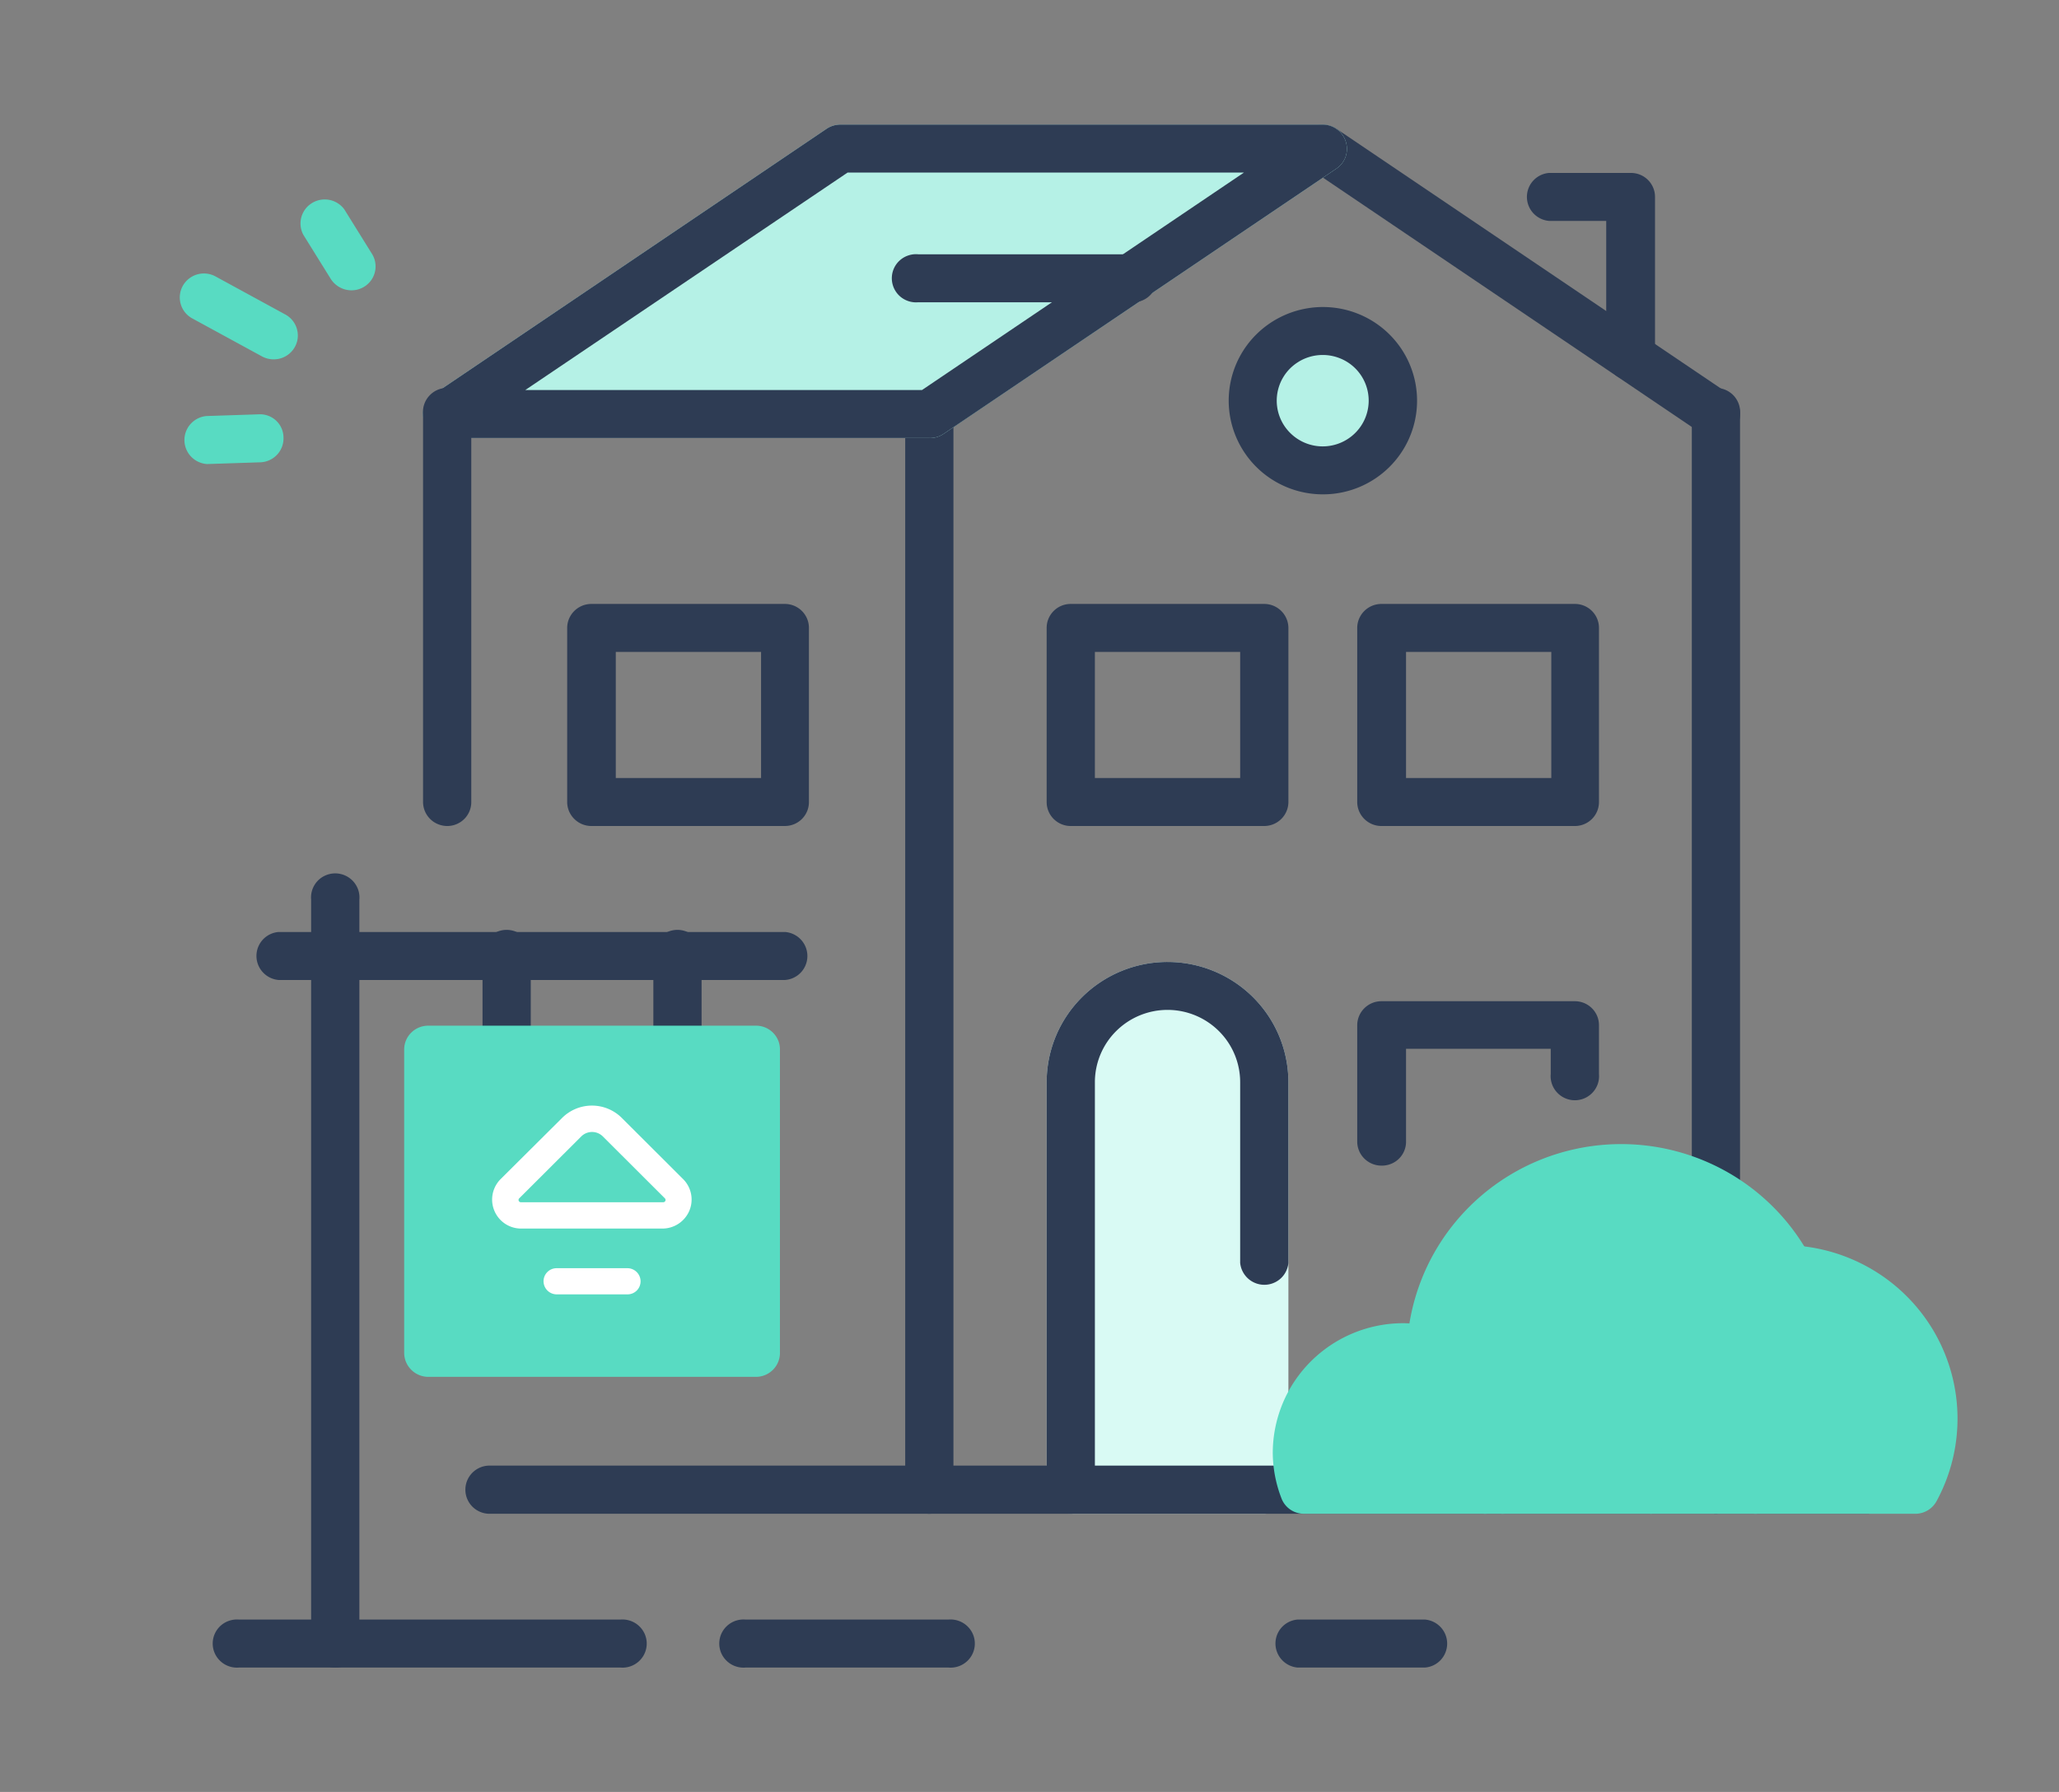 <svg width="108" height="94" fill="none" xmlns="http://www.w3.org/2000/svg"><rect width="100%" height="100%" fill="#808080" stroke="none"/><g clip-path="url(#a)"><path d="M56.16 78.144V56.768a5.03 5.03 0 0 1 1.404-3.717 5.081 5.081 0 0 1 3.671-1.56 5.104 5.104 0 0 1 3.67 1.56 5.05 5.05 0 0 1 1.405 3.717v21.376H56.16Z" fill="#D9FAF4"/><path d="M66.31 79.408H56.16a1.266 1.266 0 0 1-1.167-.78 1.246 1.246 0 0 1-.093-.484V56.768a6.29 6.29 0 0 1 1.857-4.46 6.357 6.357 0 0 1 4.483-1.846c1.681 0 3.294.664 4.483 1.847a6.29 6.29 0 0 1 1.857 4.46v21.375c0 .335-.134.657-.372.894s-.561.37-.898.37ZM57.43 76.9h7.62V56.768a3.78 3.78 0 0 0-1.116-2.68 3.82 3.82 0 0 0-5.388 0 3.78 3.78 0 0 0-1.116 2.68v20.133Z" fill="#D9FAF4"/><path d="M66.31 43.33H56.16c-.334 0-.655-.133-.89-.368a1.25 1.25 0 0 1-.37-.886v-9.141c0-.333.133-.651.37-.887.235-.235.556-.367.89-.367h10.15c.335 0 .657.132.894.367.238.235.373.553.376.887v9.151a1.26 1.26 0 0 1-.379.88 1.274 1.274 0 0 1-.891.364Zm-8.88-2.517h7.62v-6.615h-7.62v6.615ZM41.19 43.33H31.04a1.276 1.276 0 0 1-1.186-.762 1.256 1.256 0 0 1-.104-.482v-9.151a1.26 1.26 0 0 1 .375-.887c.238-.235.56-.367.895-.367h10.15c.334 0 .655.133.89.367.237.236.37.554.37.887v9.151a1.25 1.25 0 0 1-.365.873 1.263 1.263 0 0 1-.875.37Zm-8.89-2.517h7.62v-6.615H32.3v6.615ZM82.61 43.33H72.46c-.335 0-.657-.132-.895-.367a1.26 1.26 0 0 1-.375-.887v-9.141a1.26 1.26 0 0 1 .375-.887c.238-.235.56-.367.895-.367h10.15c.334 0 .655.133.89.367.237.236.37.554.37.887v9.151a1.25 1.25 0 0 1-.373.88 1.264 1.264 0 0 1-.887.364Zm-8.86-2.517h7.62v-6.615h-7.62v6.615ZM56.16 79.408a1.266 1.266 0 0 1-1.167-.78 1.246 1.246 0 0 1-.093-.484V56.768a6.29 6.29 0 0 1 1.857-4.46 6.357 6.357 0 0 1 4.483-1.846c1.681 0 3.294.664 4.483 1.847a6.29 6.29 0 0 1 1.857 4.46v9.479a1.26 1.26 0 0 1-.408.82 1.274 1.274 0 0 1-2.122-.82v-9.48a3.78 3.78 0 0 0-1.116-2.68 3.82 3.82 0 0 0-5.388 0 3.78 3.78 0 0 0-1.116 2.68v21.376c0 .335-.134.657-.372.894s-.561.37-.898.37ZM72.46 61.145c-.337 0-.66-.134-.898-.37a1.26 1.26 0 0 1-.372-.894v-6.097c0-.335.134-.657.372-.893.238-.237.561-.37.898-.37h10.15a1.266 1.266 0 0 1 1.167.78c.063.153.094.317.093.483v2.556a1.255 1.255 0 0 1-.328.965 1.27 1.27 0 0 1-1.449.303 1.27 1.27 0 0 1-.691-.751 1.257 1.257 0 0 1-.062-.517v-1.323h-7.59v4.844a1.247 1.247 0 0 1-.792 1.194 1.266 1.266 0 0 1-.498.09ZM90 79.408a1.266 1.266 0 0 1-1.167-.781 1.249 1.249 0 0 1-.093-.483v-56.42a1.259 1.259 0 0 1 .753-1.268 1.277 1.277 0 0 1 1.449.304 1.261 1.261 0 0 1 .328.964v56.42c0 .335-.134.657-.372.894s-.561.37-.898.37ZM48.75 79.408c-.337 0-.66-.133-.898-.37a1.26 1.26 0 0 1-.372-.894v-56.42a1.257 1.257 0 0 1 .753-1.268 1.277 1.277 0 0 1 1.449.304 1.26 1.26 0 0 1 .328.964v56.42a1.247 1.247 0 0 1-.365.893 1.264 1.264 0 0 1-.895.37Z" fill="#2E3C54"/><path d="M90 22.978a1.335 1.335 0 0 1-.71-.21L69.38 9.31 49.48 22.77a1.276 1.276 0 0 1-1.696-.381 1.258 1.258 0 0 1 .276-1.708L68.67 6.754a1.285 1.285 0 0 1 1.43 0L90.71 20.68a1.254 1.254 0 0 1 .508 1.413 1.254 1.254 0 0 1-1.218.885Z" fill="#2E3C54"/><path d="M23.45 21.715 44.07 7.789h25.31L48.77 21.715H23.45Z" fill="#B5F1E6"/><path d="M48.75 22.978H23.46a1.265 1.265 0 0 1-1.218-.885 1.247 1.247 0 0 1 .508-1.413L43.36 6.754c.213-.142.464-.218.72-.219h25.3a1.275 1.275 0 0 1 1.202 1.683 1.243 1.243 0 0 1-.482.625L49.48 22.769a1.285 1.285 0 0 1-.73.209Zm-21.2-2.517h20.81l16.89-11.41H44.46l-16.91 11.41Z" fill="#B5F1E6"/><path d="M48.75 22.978H23.46a1.265 1.265 0 0 1-1.218-.885 1.247 1.247 0 0 1 .508-1.413L43.36 6.754c.213-.142.464-.218.72-.219h25.3a1.275 1.275 0 0 1 1.202 1.683 1.243 1.243 0 0 1-.482.625L49.48 22.769a1.285 1.285 0 0 1-.73.209Zm-21.2-2.517h20.81l16.89-11.41H44.46l-16.91 11.41Z" fill="#2E3C54"/><path d="M23.46 43.33c-.335 0-.657-.132-.895-.367a1.26 1.26 0 0 1-.375-.887V21.724a1.255 1.255 0 0 1 .328-.964 1.269 1.269 0 0 1 1.449-.304 1.27 1.27 0 0 1 .691.752c.057.166.078.342.062.516v20.362a1.25 1.25 0 0 1-.372.88 1.264 1.264 0 0 1-.888.364ZM97.95 79.408H25.68c-.337 0-.66-.133-.898-.37a1.26 1.26 0 0 1 0-1.787c.238-.237.561-.37.898-.37h72.27c.337 0 .66.133.898.37a1.26 1.26 0 0 1-.898 2.157ZM32.54 87.475h-20a1.275 1.275 0 0 1-1.275-.75 1.259 1.259 0 0 1 .756-1.705c.167-.056.343-.077.52-.062h20a1.277 1.277 0 0 1 1.274.75 1.257 1.257 0 0 1-.305 1.44 1.272 1.272 0 0 1-.97.327ZM49.75 87.475H39.11a1.275 1.275 0 0 1-1.275-.75 1.257 1.257 0 0 1 .305-1.44 1.274 1.274 0 0 1 .97-.327h10.64a1.277 1.277 0 0 1 1.275.75 1.257 1.257 0 0 1-.305 1.44 1.274 1.274 0 0 1-.97.327ZM74.75 87.475h-6.69a1.272 1.272 0 0 1-.824-.406 1.26 1.26 0 0 1 .824-2.111h6.69c.316.028.61.173.824.406a1.26 1.26 0 0 1-.824 2.11ZM59.31 15.856H48.16a1.278 1.278 0 0 1-.97-.327 1.263 1.263 0 0 1-.305-1.44 1.263 1.263 0 0 1 .756-.688c.166-.057.343-.078.519-.062h11.15a1.275 1.275 0 0 1 1.275.75 1.258 1.258 0 0 1-.756 1.705 1.279 1.279 0 0 1-.52.062Z" fill="#2E3C54"/><path d="M75 71.161v-.288c-.459-.13-.933-.2-1.41-.209-1.48 0-2.9.585-3.946 1.626a5.536 5.536 0 0 0-1.634 3.925c.01.66.135 1.312.37 1.93h9.49A9.92 9.92 0 0 1 75 71.16Z" fill="#58DBC2"/><path d="M77.88 79.407h-9.49a1.254 1.254 0 0 1-1.18-.825 6.702 6.702 0 0 1-.45-2.367 6.796 6.796 0 0 1 2.006-4.809 6.869 6.869 0 0 1 4.834-1.995c.589.005 1.174.09 1.74.248a1.27 1.27 0 0 1 .94 1.244v.258a8.601 8.601 0 0 0 2.51 6.098 1.251 1.251 0 0 1-.203 1.937c-.21.138-.455.212-.707.212Zm-8.53-2.506h6a11.009 11.009 0 0 1-1.55-4.974h-.16c-1.143 0-2.24.452-3.048 1.256a4.276 4.276 0 0 0-1.262 3.031c-.014.23-.008.46.02.687Z" fill="#58DBC2"/><path d="M79.17 76.215a5.425 5.425 0 0 1-.37 1.93h7.84a7.716 7.716 0 0 1-.95-3.73 7.793 7.793 0 0 1 2.305-5.546 7.905 7.905 0 0 1 5.575-2.293h.28a9.978 9.978 0 0 0-4.674-4.402 10.049 10.049 0 0 0-6.402-.656 10.008 10.008 0 0 0-5.479 3.36 9.917 9.917 0 0 0-2.285 5.985c1.191.308 2.246 1 2.998 1.97a5.512 5.512 0 0 1 1.162 3.382Z" fill="#58DBC2"/><path d="M86.64 79.408H78.8a1.295 1.295 0 0 1-1-.548 1.22 1.22 0 0 1-.14-1.153 4.219 4.219 0 0 0-1.332-4.833 4.27 4.27 0 0 0-1.598-.788 1.249 1.249 0 0 1-.94-1.253 11.155 11.155 0 0 1 2.556-6.736 11.259 11.259 0 0 1 6.152-3.793 11.305 11.305 0 0 1 7.202.72 11.225 11.225 0 0 1 5.27 4.935 1.247 1.247 0 0 1-.53 1.7c-.197.102-.418.15-.64.14h-.15a6.637 6.637 0 0 0-3.297.826 6.594 6.594 0 0 0-2.449 2.347 6.549 6.549 0 0 0-.154 6.536 1.26 1.26 0 0 1-.487 1.692c-.19.108-.404.166-.623.168v.04ZM80.4 76.9h4.35a9.082 9.082 0 0 1 1.682-8.172 9.168 9.168 0 0 1 5.168-3.188 8.715 8.715 0 0 0-4.147-2.681 8.754 8.754 0 0 0-4.947-.003 8.715 8.715 0 0 0-4.15 2.677 8.642 8.642 0 0 0-2.016 4.493 6.82 6.82 0 0 1 2.966 2.501 6.768 6.768 0 0 1 1.114 3.706c.01.2 0 .428-.02.667Z" fill="#58DBC2"/><path d="M77.88 78.144h.92c.24-.615.365-1.27.37-1.93a5.512 5.512 0 0 0-1.165-3.376 5.563 5.563 0 0 0-2.995-1.965v.288a9.92 9.92 0 0 0 2.87 6.983Z" fill="#58DBC2"/><path d="M78.8 79.407h-.92a1.293 1.293 0 0 1-.9-.377 11.12 11.12 0 0 1-3.25-7.869v-.248a1.356 1.356 0 0 1 .51-.995 1.292 1.292 0 0 1 1.09-.239 6.823 6.823 0 0 1 3.668 2.415 6.76 6.76 0 0 1 1.422 4.14 6.832 6.832 0 0 1-.44 2.368 1.264 1.264 0 0 1-1.18.805Zm-2.32-6.356a8.591 8.591 0 0 0 1.42 3.173 4.238 4.238 0 0 0-1.42-3.173ZM92.09 78.144h8.41a7.799 7.799 0 0 0-.094-7.618 7.857 7.857 0 0 0-2.764-2.816 7.91 7.91 0 0 0-3.792-1.124 9.901 9.901 0 0 1 1.007 6.064 9.927 9.927 0 0 1-2.767 5.494Z" fill="#58DBC2"/><path d="M100.5 79.408h-8.41a1.275 1.275 0 0 1-1.166-.778 1.257 1.257 0 0 1 .266-1.371 8.634 8.634 0 0 0 1.56-10.096 1.248 1.248 0 0 1 0-1.254 1.228 1.228 0 0 1 1.11-.587 9.186 9.186 0 0 1 4.401 1.307 9.128 9.128 0 0 1 3.209 3.268 9.068 9.068 0 0 1 .11 8.844 1.268 1.268 0 0 1-1.08.667ZM94.66 76.9h5a6.551 6.551 0 0 0-.086-5.133 6.586 6.586 0 0 0-1.524-2.135 6.627 6.627 0 0 0-2.24-1.376 11.144 11.144 0 0 1-1.19 8.644h.04Z" fill="#58DBC2"/><path d="M85.69 74.414a7.716 7.716 0 0 0 .95 3.73h5.45a9.928 9.928 0 0 0 2.767-5.495 9.901 9.901 0 0 0-1.007-6.063h-.28a7.907 7.907 0 0 0-5.571 2.29 7.791 7.791 0 0 0-2.309 5.539Z" fill="#58DBC2"/><path d="M92.09 79.408h-5.45a1.275 1.275 0 0 1-1.12-.667 9.064 9.064 0 0 1 .19-8.988 9.128 9.128 0 0 1 3.34-3.253 9.188 9.188 0 0 1 4.52-1.188h.25a1.415 1.415 0 0 1 1.15.677 11.139 11.139 0 0 1 1.133 6.84 11.17 11.17 0 0 1-3.133 6.19c-.23.24-.547.38-.88.389ZM87.44 76.9h4.1a8.613 8.613 0 0 0 1.51-9.022 6.614 6.614 0 0 0-2.931.933 6.572 6.572 0 0 0-2.185 2.156 6.532 6.532 0 0 0-.494 5.933Z" fill="#58DBC2"/><path d="M85.52 19.944a1.264 1.264 0 0 1-1.173-.771 1.248 1.248 0 0 1-.097-.482v-7.103h-3a1.273 1.273 0 0 1-.825-.405 1.26 1.26 0 0 1 .825-2.111h4.3c.334 0 .655.132.89.367.237.235.37.554.37.886v8.366a1.247 1.247 0 0 1-.799 1.166c-.156.061-.323.09-.491.087Z" fill="#2E3C54"/><path d="M69.38 24.659c2.027 0 3.67-1.635 3.67-3.65 0-2.017-1.643-3.651-3.67-3.651s-3.67 1.634-3.67 3.65 1.643 3.65 3.67 3.65Z" fill="#B5F1E6"/><path d="M69.38 25.932a4.958 4.958 0 0 1-2.742-.833 4.92 4.92 0 0 1-1.815-2.207A4.89 4.89 0 0 1 65.9 17.54a4.964 4.964 0 0 1 5.382-1.06 4.934 4.934 0 0 1 2.216 1.81 4.895 4.895 0 0 1-.619 6.206 4.943 4.943 0 0 1-3.499 1.436Zm0-7.311c-.477 0-.943.14-1.339.404a2.386 2.386 0 0 0-.365 3.688 2.414 2.414 0 0 0 2.626.52c.44-.181.817-.489 1.082-.883a2.389 2.389 0 0 0-1.082-3.547 2.423 2.423 0 0 0-.922-.182Z" fill="#2E3C54"/><path d="M14.34 18.85a1.266 1.266 0 0 1-.59-.15l-3.65-1.989a1.251 1.251 0 0 1-.52-1.701 1.27 1.27 0 0 1 1.71-.517l3.65 1.99a1.256 1.256 0 0 1 .645 1.42 1.264 1.264 0 0 1-1.245.947ZM18.43 15.23a1.294 1.294 0 0 1-1.08-.598l-1.44-2.317a1.257 1.257 0 0 1 .452-1.662 1.276 1.276 0 0 1 1.698.329l1.44 2.317a1.248 1.248 0 0 1-.424 1.758c-.196.114-.42.174-.646.172ZM10.83 24.34a1.272 1.272 0 0 1-.824-.405 1.26 1.26 0 0 1 0-1.705c.214-.233.508-.378.824-.406l2.74-.09a1.237 1.237 0 0 1 .912.33 1.224 1.224 0 0 1 .388.884 1.245 1.245 0 0 1-.337.904 1.26 1.26 0 0 1-.883.399l-2.74.09h-.08Z" fill="#58DBC2"/><path d="M26.58 56.798c-.337 0-.66-.133-.898-.37a1.26 1.26 0 0 1-.372-.893v-5.382a1.257 1.257 0 0 1 .753-1.268 1.277 1.277 0 0 1 1.449.304 1.262 1.262 0 0 1 .328.964v5.382c0 .333-.133.653-.369.89-.236.236-.556.37-.891.373ZM17.59 87.475a1.266 1.266 0 0 1-1.173-.772 1.248 1.248 0 0 1-.097-.482V47.19a1.257 1.257 0 0 1 .753-1.268 1.275 1.275 0 0 1 1.715.751c.056.166.078.342.062.517v39.032a1.236 1.236 0 0 1-.366.89 1.25 1.25 0 0 1-.894.364Z" fill="#2E3C54"/><path d="M41.19 51.407H14.61a1.273 1.273 0 0 1-.824-.406 1.26 1.26 0 0 1 .824-2.111h26.58c.316.028.61.172.825.405a1.26 1.26 0 0 1-.825 2.111Z" fill="#2E3C54"/><path d="M35.54 56.798c-.337 0-.66-.133-.898-.37a1.26 1.26 0 0 1-.372-.893v-5.382a1.257 1.257 0 0 1 .753-1.268 1.277 1.277 0 0 1 1.449.304 1.262 1.262 0 0 1 .328.964v5.382a1.248 1.248 0 0 1-.775 1.167 1.266 1.266 0 0 1-.485.096Z" fill="#2E3C54"/><path d="M22.46 70.963h17.18V55.087H22.46v15.876Z" fill="#58DBC2"/><path d="M39.65 72.226H22.47c-.335 0-.657-.132-.895-.367a1.26 1.26 0 0 1-.375-.887V55.057a1.245 1.245 0 0 1 .373-.89 1.262 1.262 0 0 1 .897-.363h17.18a1.255 1.255 0 0 1 1.167.772c.063.152.094.316.093.481v15.915c0 .333-.133.652-.37.887a1.264 1.264 0 0 1-.89.367Zm-15.9-2.517H38.4V56.35H23.75v13.36Z" fill="#58DBC2"/><path d="M29.2 66.526h3.71a.692.692 0 0 1 .69.687.684.684 0 0 1-.69.686H29.2a.692.692 0 0 1-.69-.686.685.685 0 0 1 .69-.687ZM27.35 64.447h7.4a1.536 1.536 0 0 0 1.41-.94 1.515 1.515 0 0 0-.33-1.656l-3.22-3.213a2.216 2.216 0 0 0-3.12 0l-3.23 3.213a1.52 1.52 0 0 0 1.09 2.596Zm-.11-1.591 3.25-3.243a.802.802 0 0 1 1.13 0l3.25 3.243a.12.12 0 0 1-.09.209h-7.45a.12.12 0 0 1-.121-.072.119.119 0 0 1 .031-.137Z" fill="#fff"/></g><defs><clipPath id="a"><path fill="#fff" d="M0 0h108v94H0z"/></clipPath></defs></svg>